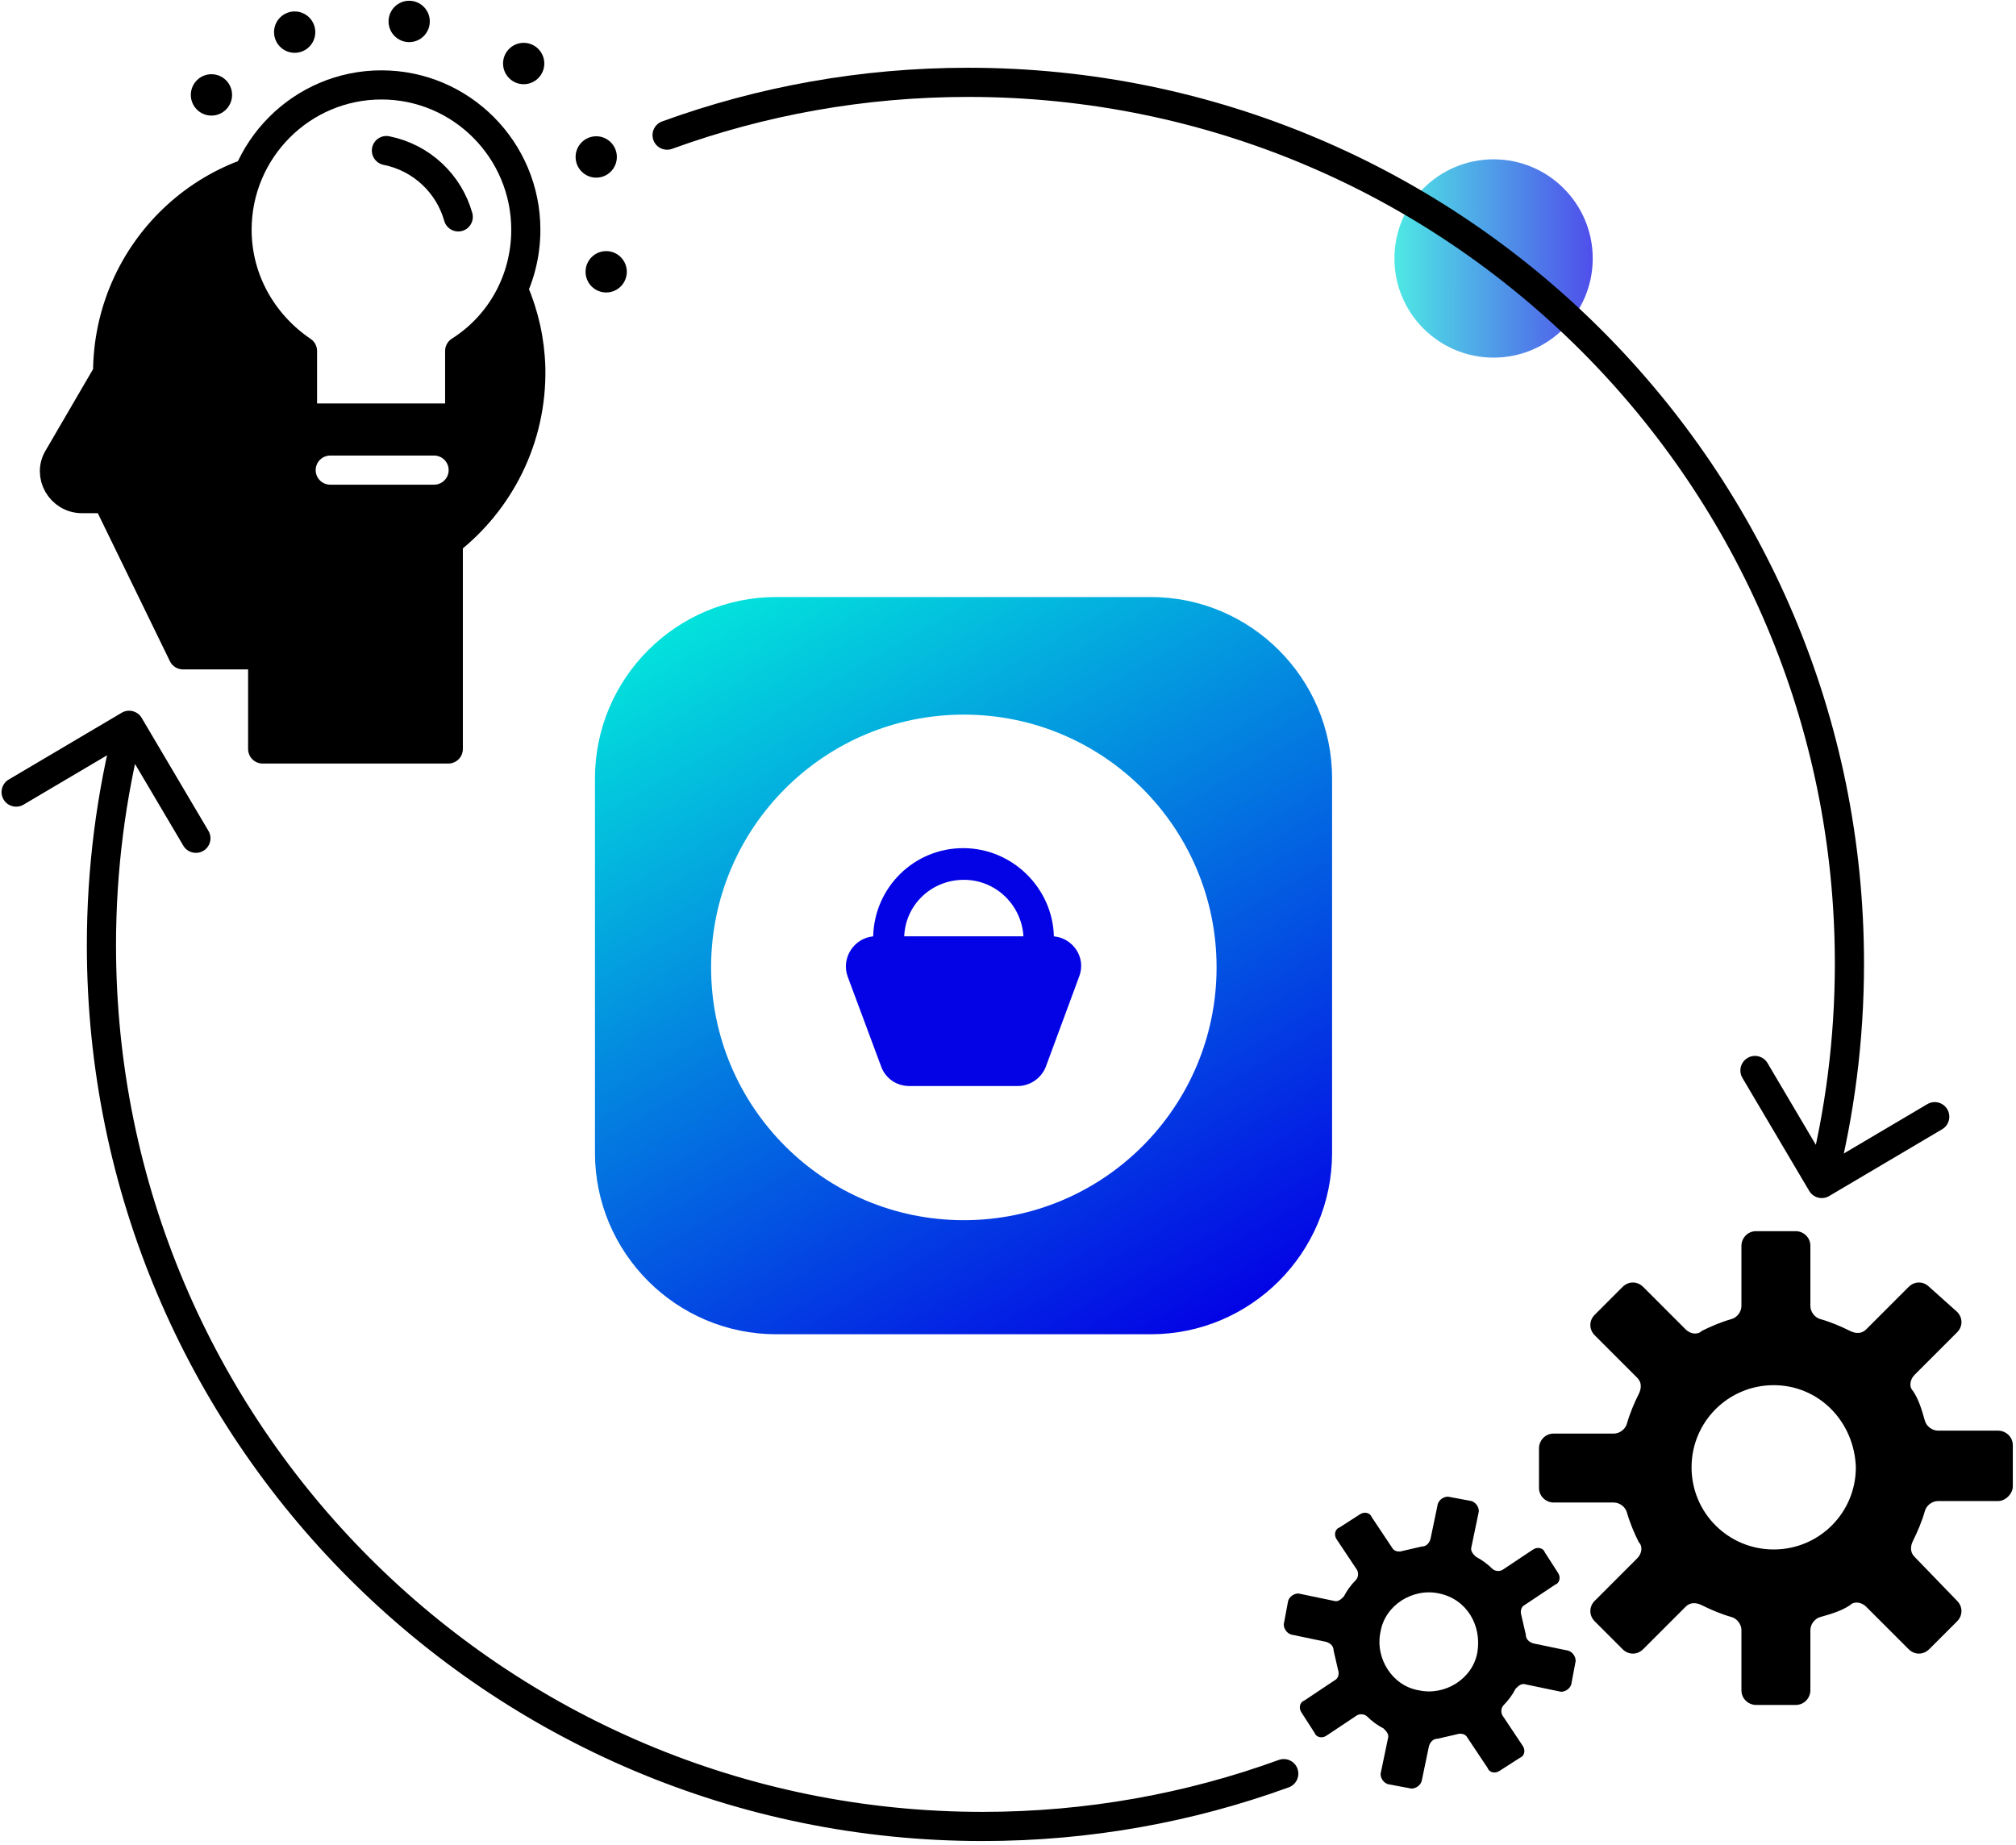 <svg width="553" height="506" viewBox="0 0 553 506" fill="none" xmlns="http://www.w3.org/2000/svg">
<circle opacity="0.7" cx="409.696" cy="70.901" r="27.198" fill="url(#paint0_linear_6726_2959)"/>
<path d="M181.625 33.31C179.549 34.065 178.478 36.36 179.233 38.436C179.988 40.513 182.283 41.584 184.359 40.829L181.625 33.31ZM496.274 326.677C497.398 328.579 499.851 329.21 501.752 328.085L532.743 309.767C534.645 308.643 535.275 306.19 534.151 304.288C533.027 302.386 530.574 301.756 528.672 302.88L501.125 319.163L484.842 291.616C483.718 289.714 481.265 289.084 479.363 290.208C477.461 291.332 476.831 293.785 477.955 295.687L496.274 326.677ZM265.598 26.586C396.883 26.586 503.31 133.013 503.31 264.298H511.31C511.31 128.595 401.301 18.586 265.598 18.586V26.586ZM184.359 40.829C209.701 31.614 237.058 26.586 265.598 26.586V18.586C236.112 18.586 207.831 23.781 181.625 33.31L184.359 40.829ZM503.31 264.298C503.31 284.795 500.717 304.68 495.843 323.646L503.591 325.638C508.631 306.026 511.31 285.472 511.31 264.298H503.31Z" fill="black"/>
<path d="M353.508 490.293C355.584 489.538 356.655 487.243 355.9 485.167C355.145 483.091 352.85 482.02 350.774 482.775L353.508 490.293ZM38.859 196.926C37.735 195.024 35.282 194.394 33.38 195.518L2.39 213.837C0.488 214.961 -0.143 217.414 0.982 219.315C2.106 221.217 4.559 221.848 6.46 220.724L34.008 204.44L50.291 231.988C51.415 233.889 53.868 234.52 55.77 233.396C57.672 232.272 58.302 229.819 57.178 227.917L38.859 196.926ZM269.535 497.018C138.25 497.018 31.823 390.59 31.823 259.305H23.823C23.823 395.008 133.832 505.018 269.535 505.018V497.018ZM350.774 482.775C325.432 491.99 298.075 497.018 269.535 497.018V505.018C299.021 505.018 327.302 499.822 353.508 490.293L350.774 482.775ZM31.823 259.305C31.823 238.808 34.416 218.923 39.29 199.957L31.542 197.966C26.502 217.577 23.823 238.131 23.823 259.305H31.823Z" fill="black"/>
<path d="M423.764 425.843L427.386 431.476C428.191 432.684 427.788 434.293 426.581 434.696L418.131 440.329C417.326 440.731 416.924 441.938 417.326 443.145C417.729 444.755 418.131 446.767 418.533 448.376C418.533 449.584 419.338 450.388 420.545 450.791L430.202 452.803C431.41 453.205 432.214 454.412 432.214 455.619L431.007 462.057C430.605 463.264 429.398 464.069 428.191 464.069L418.533 462.057C417.326 461.655 416.522 462.46 415.717 463.264C414.912 464.874 413.705 466.484 412.498 467.691C411.693 468.495 411.693 469.703 412.095 470.507L417.729 478.957C418.533 480.164 418.131 481.774 416.924 482.176L411.291 485.798C410.083 486.603 408.474 486.2 408.072 484.993L402.438 476.543C402.036 475.738 400.829 475.336 399.622 475.738C398.012 476.141 396 476.543 394.391 476.945C393.184 476.945 392.379 477.75 391.976 478.957L389.964 488.614C389.562 489.822 388.355 490.626 387.148 490.626L380.71 489.419C379.503 489.017 378.698 487.81 378.698 486.603L380.71 476.945C381.112 475.738 380.307 474.934 379.503 474.129C377.893 473.324 376.284 472.117 375.076 470.91C374.272 470.105 373.065 470.105 372.26 470.507L363.81 476.141C362.603 476.945 360.993 476.543 360.591 475.336L356.969 469.703C356.165 468.495 356.567 466.886 357.774 466.484L366.224 460.85C367.029 460.448 367.431 459.241 367.029 458.034C366.626 456.424 366.224 454.412 365.822 452.803C365.822 451.595 365.017 450.791 363.81 450.388L354.153 448.376C352.946 447.974 352.141 446.767 352.141 445.56L353.348 439.122C353.75 437.915 354.957 437.11 356.165 437.11L365.822 439.122C367.029 439.524 367.834 438.719 368.638 437.915C369.443 436.305 370.65 434.696 371.857 433.488C372.662 432.684 372.662 431.476 372.26 430.672L366.626 422.222C365.822 421.015 366.224 419.405 367.431 419.003L373.065 415.381C374.272 414.577 375.881 414.979 376.284 416.186L381.917 424.636C382.319 425.441 383.526 425.843 384.734 425.441C386.343 425.038 388.355 424.636 389.964 424.234C391.172 424.234 391.976 423.429 392.379 422.222L394.391 412.565C394.793 411.357 396 410.553 397.207 410.553L403.645 411.76C404.853 412.162 405.657 413.369 405.657 414.577L403.645 424.234C403.243 425.441 404.048 426.246 404.853 427.05C406.462 427.855 408.072 429.062 409.279 430.269C410.083 431.074 411.291 431.074 412.095 430.672L420.545 425.038C421.752 424.234 423.362 424.636 423.764 425.843ZM394.793 437.11C387.55 435.5 379.905 440.329 378.698 447.572C377.088 454.815 381.917 462.46 389.16 463.667C396.403 465.276 404.048 460.448 405.255 453.205C406.462 445.962 402.438 438.719 394.793 437.11Z" fill="black"/>
<path d="M548.1 411.759H531.603C529.993 411.759 528.384 412.966 527.981 414.575C527.176 417.392 525.969 420.209 524.762 422.623C523.957 424.232 523.957 425.842 525.165 427.049L536.834 439.12C538.443 440.73 538.443 443.144 536.834 444.754L529.188 452.399C527.579 454.008 525.165 454.008 523.555 452.399L511.886 440.73C510.679 439.523 508.667 439.12 507.46 440.328C505.046 441.937 502.229 442.742 499.412 443.547C497.803 443.949 496.596 445.558 496.596 447.168V463.666C496.596 465.677 494.986 467.689 492.572 467.689H481.708C479.696 467.689 477.684 466.08 477.684 463.666V447.168C477.684 445.558 476.477 443.949 474.867 443.547C472.05 442.742 469.234 441.535 466.819 440.328C465.21 439.523 463.6 439.523 462.393 440.73L450.724 452.399C449.115 454.008 446.701 454.008 445.091 452.399L437.446 444.754C435.836 443.144 435.836 440.73 437.446 439.12L449.115 427.451C450.322 426.244 450.724 424.232 449.517 423.025C448.31 420.611 447.103 417.794 446.298 414.978C445.896 413.368 444.286 412.161 442.677 412.161H426.179C424.167 412.161 422.155 410.551 422.155 408.137V397.273C422.155 395.261 423.765 393.249 426.179 393.249H442.677C444.286 393.249 445.896 392.042 446.298 390.432C447.103 387.616 448.31 384.799 449.517 382.385C450.322 380.775 450.322 379.166 449.115 377.959L437.446 366.29C435.836 364.68 435.836 362.266 437.446 360.656L445.091 353.011C446.701 351.402 449.115 351.402 450.724 353.011L462.393 364.68C463.6 365.887 465.612 366.29 466.819 365.083C469.234 363.875 472.05 362.668 474.867 361.863C476.477 361.461 477.684 359.852 477.684 358.242V341.745C477.684 339.733 479.293 337.721 481.708 337.721H492.572C494.584 337.721 496.596 339.33 496.596 341.745V358.242C496.596 359.852 497.803 361.461 499.412 361.863C502.229 362.668 505.046 363.875 507.46 365.083C509.069 365.887 510.679 365.887 511.886 364.68L523.555 353.011C525.165 351.402 527.579 351.402 529.188 353.011L536.834 359.852C538.443 361.461 538.443 363.875 536.834 365.485L525.165 377.154C523.957 378.361 523.555 380.373 524.762 381.58C526.372 383.994 527.176 386.811 527.981 389.628C528.384 391.237 529.993 392.444 531.603 392.444H548.1C550.112 392.444 552.124 394.054 552.124 396.468V407.735C552.124 409.747 550.112 411.759 548.1 411.759ZM486.536 379.971C474.062 379.971 464.003 390.03 464.003 402.504C464.003 414.978 474.062 425.037 486.536 425.037C499.01 425.037 509.069 414.978 509.069 402.504C508.667 390.03 499.01 379.971 486.536 379.971Z" fill="black"/>
<g filter="url(#filter0_d_6726_2959)">
<path d="M315.66 362.004H212.943C185.518 362.004 163.204 339.686 163.204 312.255V209.52C163.204 182.09 185.518 159.771 212.943 159.771H315.66C343.085 159.771 365.399 182.09 365.399 209.52V312.255C365.399 339.686 343.085 362.004 315.66 362.004Z" fill="url(#paint1_linear_6726_2959)"/>
</g>
<g filter="url(#filter1_d_6726_2959)">
<path d="M264.386 330.315C302.675 330.315 333.715 299.269 333.715 260.973C333.715 222.676 302.675 191.631 264.386 191.631C226.096 191.631 195.057 222.676 195.057 260.973C195.057 299.269 226.096 330.315 264.386 330.315Z" fill="white"/>
</g>
<g filter="url(#filter2_d_6726_2959)">
<path d="M289.086 252.453C288.745 239.164 277.673 228.26 264.216 228.26C250.759 228.26 239.857 238.993 239.516 252.453C234.236 252.964 230.659 258.416 232.532 263.527L241.731 288.231C242.923 291.468 245.989 293.513 249.396 293.513H279.206C282.613 293.513 285.679 291.298 286.871 288.231L296.07 263.357C297.944 258.245 294.366 252.964 289.086 252.453ZM248.033 252.453C248.374 243.764 255.528 236.949 264.386 236.949C273.244 236.949 280.228 243.934 280.739 252.453H248.033Z" fill="#0303E5"/>
</g>
<path d="M91.95 179.628H50.201L29.326 136.777H22.498C16.645 136.777 12.939 130.32 16.06 125.429L29.521 102.34C29.521 69.077 57.224 42.271 90.78 44.228C120.629 45.793 144.82 70.838 145.6 100.97C145.991 120.341 137.016 137.56 122.97 148.517V164.953V205.456H72.051V182.563" fill="black"/>
<path d="M91.95 179.628H50.201L29.326 136.777H22.498C16.645 136.777 12.939 130.32 16.06 125.429L29.521 102.34C29.521 69.077 57.224 42.271 90.78 44.228C120.629 45.793 144.82 70.838 145.6 100.97C145.991 120.341 137.016 137.56 122.97 148.517V164.953V205.456H72.051V182.563" stroke="black" stroke-width="7.993" stroke-miterlimit="10" stroke-linecap="round" stroke-linejoin="round"/>
<path d="M144.234 63.013C144.234 41.099 126.481 23.293 104.631 23.293C82.781 23.293 65.027 41.099 65.027 63.013C65.027 76.905 72.246 89.036 82.976 96.276V114.668H126.091V96.276C137.211 89.232 144.234 76.905 144.234 63.013Z" fill="white" stroke="black" stroke-width="7.993" stroke-miterlimit="10" stroke-linecap="round" stroke-linejoin="round"/>
<path d="M90.586 128.957H119.07" stroke="white" stroke-width="7.993" stroke-miterlimit="10" stroke-linecap="round" stroke-linejoin="round"/>
<path d="M125.7 59.496C123.164 50.495 115.751 43.255 105.996 41.299" stroke="black" stroke-width="7.993" stroke-miterlimit="10" stroke-linecap="round" stroke-linejoin="round"/>
<path d="M58.002 31.708C61.127 31.708 63.66 29.167 63.66 26.034C63.66 22.9 61.127 20.359 58.002 20.359C54.878 20.359 52.345 22.9 52.345 26.034C52.345 29.167 54.878 31.708 58.002 31.708Z" fill="black"/>
<path d="M80.831 14.489C83.955 14.489 86.488 11.949 86.488 8.815C86.488 5.681 83.955 3.141 80.831 3.141C77.706 3.141 75.173 5.681 75.173 8.815C75.173 11.949 77.706 14.489 80.831 14.489Z" fill="black"/>
<path d="M112.24 11.556C115.364 11.556 117.897 9.015 117.897 5.881C117.897 2.748 115.364 0.207 112.24 0.207C109.115 0.207 106.582 2.748 106.582 5.881C106.582 9.015 109.115 11.556 112.24 11.556Z" fill="black"/>
<path d="M143.649 23.099C146.773 23.099 149.306 20.558 149.306 17.424C149.306 14.29 146.773 11.75 143.649 11.75C140.524 11.75 137.991 14.29 137.991 17.424C137.991 20.558 140.524 23.099 143.649 23.099Z" fill="black"/>
<path d="M163.55 48.731C166.674 48.731 169.207 46.191 169.207 43.057C169.207 39.923 166.674 37.383 163.55 37.383C160.425 37.383 157.892 39.923 157.892 43.057C157.892 46.191 160.425 48.731 163.55 48.731Z" fill="black"/>
<path d="M166.279 80.229C169.403 80.229 171.936 77.689 171.936 74.555C171.936 71.421 169.403 68.881 166.279 68.881C163.154 68.881 160.621 71.421 160.621 74.555C160.621 77.689 163.154 80.229 166.279 80.229Z" fill="black"/>
<defs>
<filter id="filter0_d_6726_2959" x="159.204" y="159.771" width="210.196" height="210.232" filterUnits="userSpaceOnUse" color-interpolation-filters="sRGB">
<feFlood flood-opacity="0" result="BackgroundImageFix"/>
<feColorMatrix in="SourceAlpha" type="matrix" values="0 0 0 0 0 0 0 0 0 0 0 0 0 0 0 0 0 0 127 0" result="hardAlpha"/>
<feOffset dy="4"/>
<feGaussianBlur stdDeviation="2"/>
<feComposite in2="hardAlpha" operator="out"/>
<feColorMatrix type="matrix" values="0 0 0 0 0 0 0 0 0 0 0 0 0 0 0 0 0 0 0.25 0"/>
<feBlend mode="normal" in2="BackgroundImageFix" result="effect1_dropShadow_6726_2959"/>
<feBlend mode="normal" in="SourceGraphic" in2="effect1_dropShadow_6726_2959" result="shape"/>
</filter>
<filter id="filter1_d_6726_2959" x="190.66" y="191.631" width="147.451" height="147.476" filterUnits="userSpaceOnUse" color-interpolation-filters="sRGB">
<feFlood flood-opacity="0" result="BackgroundImageFix"/>
<feColorMatrix in="SourceAlpha" type="matrix" values="0 0 0 0 0 0 0 0 0 0 0 0 0 0 0 0 0 0 127 0" result="hardAlpha"/>
<feOffset dy="4.396"/>
<feGaussianBlur stdDeviation="2.198"/>
<feComposite in2="hardAlpha" operator="out"/>
<feColorMatrix type="matrix" values="0 0 0 0 0 0 0 0 0 0 0 0 0 0 0 0 0 0 0.25 0"/>
<feBlend mode="normal" in2="BackgroundImageFix" result="effect1_dropShadow_6726_2959"/>
<feBlend mode="normal" in="SourceGraphic" in2="effect1_dropShadow_6726_2959" result="shape"/>
</filter>
<filter id="filter2_d_6726_2959" x="227.632" y="228.26" width="73.338" height="74.044" filterUnits="userSpaceOnUse" color-interpolation-filters="sRGB">
<feFlood flood-opacity="0" result="BackgroundImageFix"/>
<feColorMatrix in="SourceAlpha" type="matrix" values="0 0 0 0 0 0 0 0 0 0 0 0 0 0 0 0 0 0 127 0" result="hardAlpha"/>
<feOffset dy="4.396"/>
<feGaussianBlur stdDeviation="2.198"/>
<feComposite in2="hardAlpha" operator="out"/>
<feColorMatrix type="matrix" values="0 0 0 0 0 0 0 0 0 0 0 0 0 0 0 0 0 0 0.25 0"/>
<feBlend mode="normal" in2="BackgroundImageFix" result="effect1_dropShadow_6726_2959"/>
<feBlend mode="normal" in="SourceGraphic" in2="effect1_dropShadow_6726_2959" result="shape"/>
</filter>
<linearGradient id="paint0_linear_6726_2959" x1="436.895" y1="67.91" x2="382.494" y2="67.989" gradientUnits="userSpaceOnUse">
<stop stop-color="#0503E3"/>
<stop offset="1" stop-color="#03E0DA"/>
</linearGradient>
<linearGradient id="paint1_linear_6726_2959" x1="204.378" y1="157.059" x2="324.312" y2="364.753" gradientUnits="userSpaceOnUse">
<stop stop-color="#03E2DC"/>
<stop offset="1" stop-color="#0303E5"/>
</linearGradient>
</defs>
</svg>
